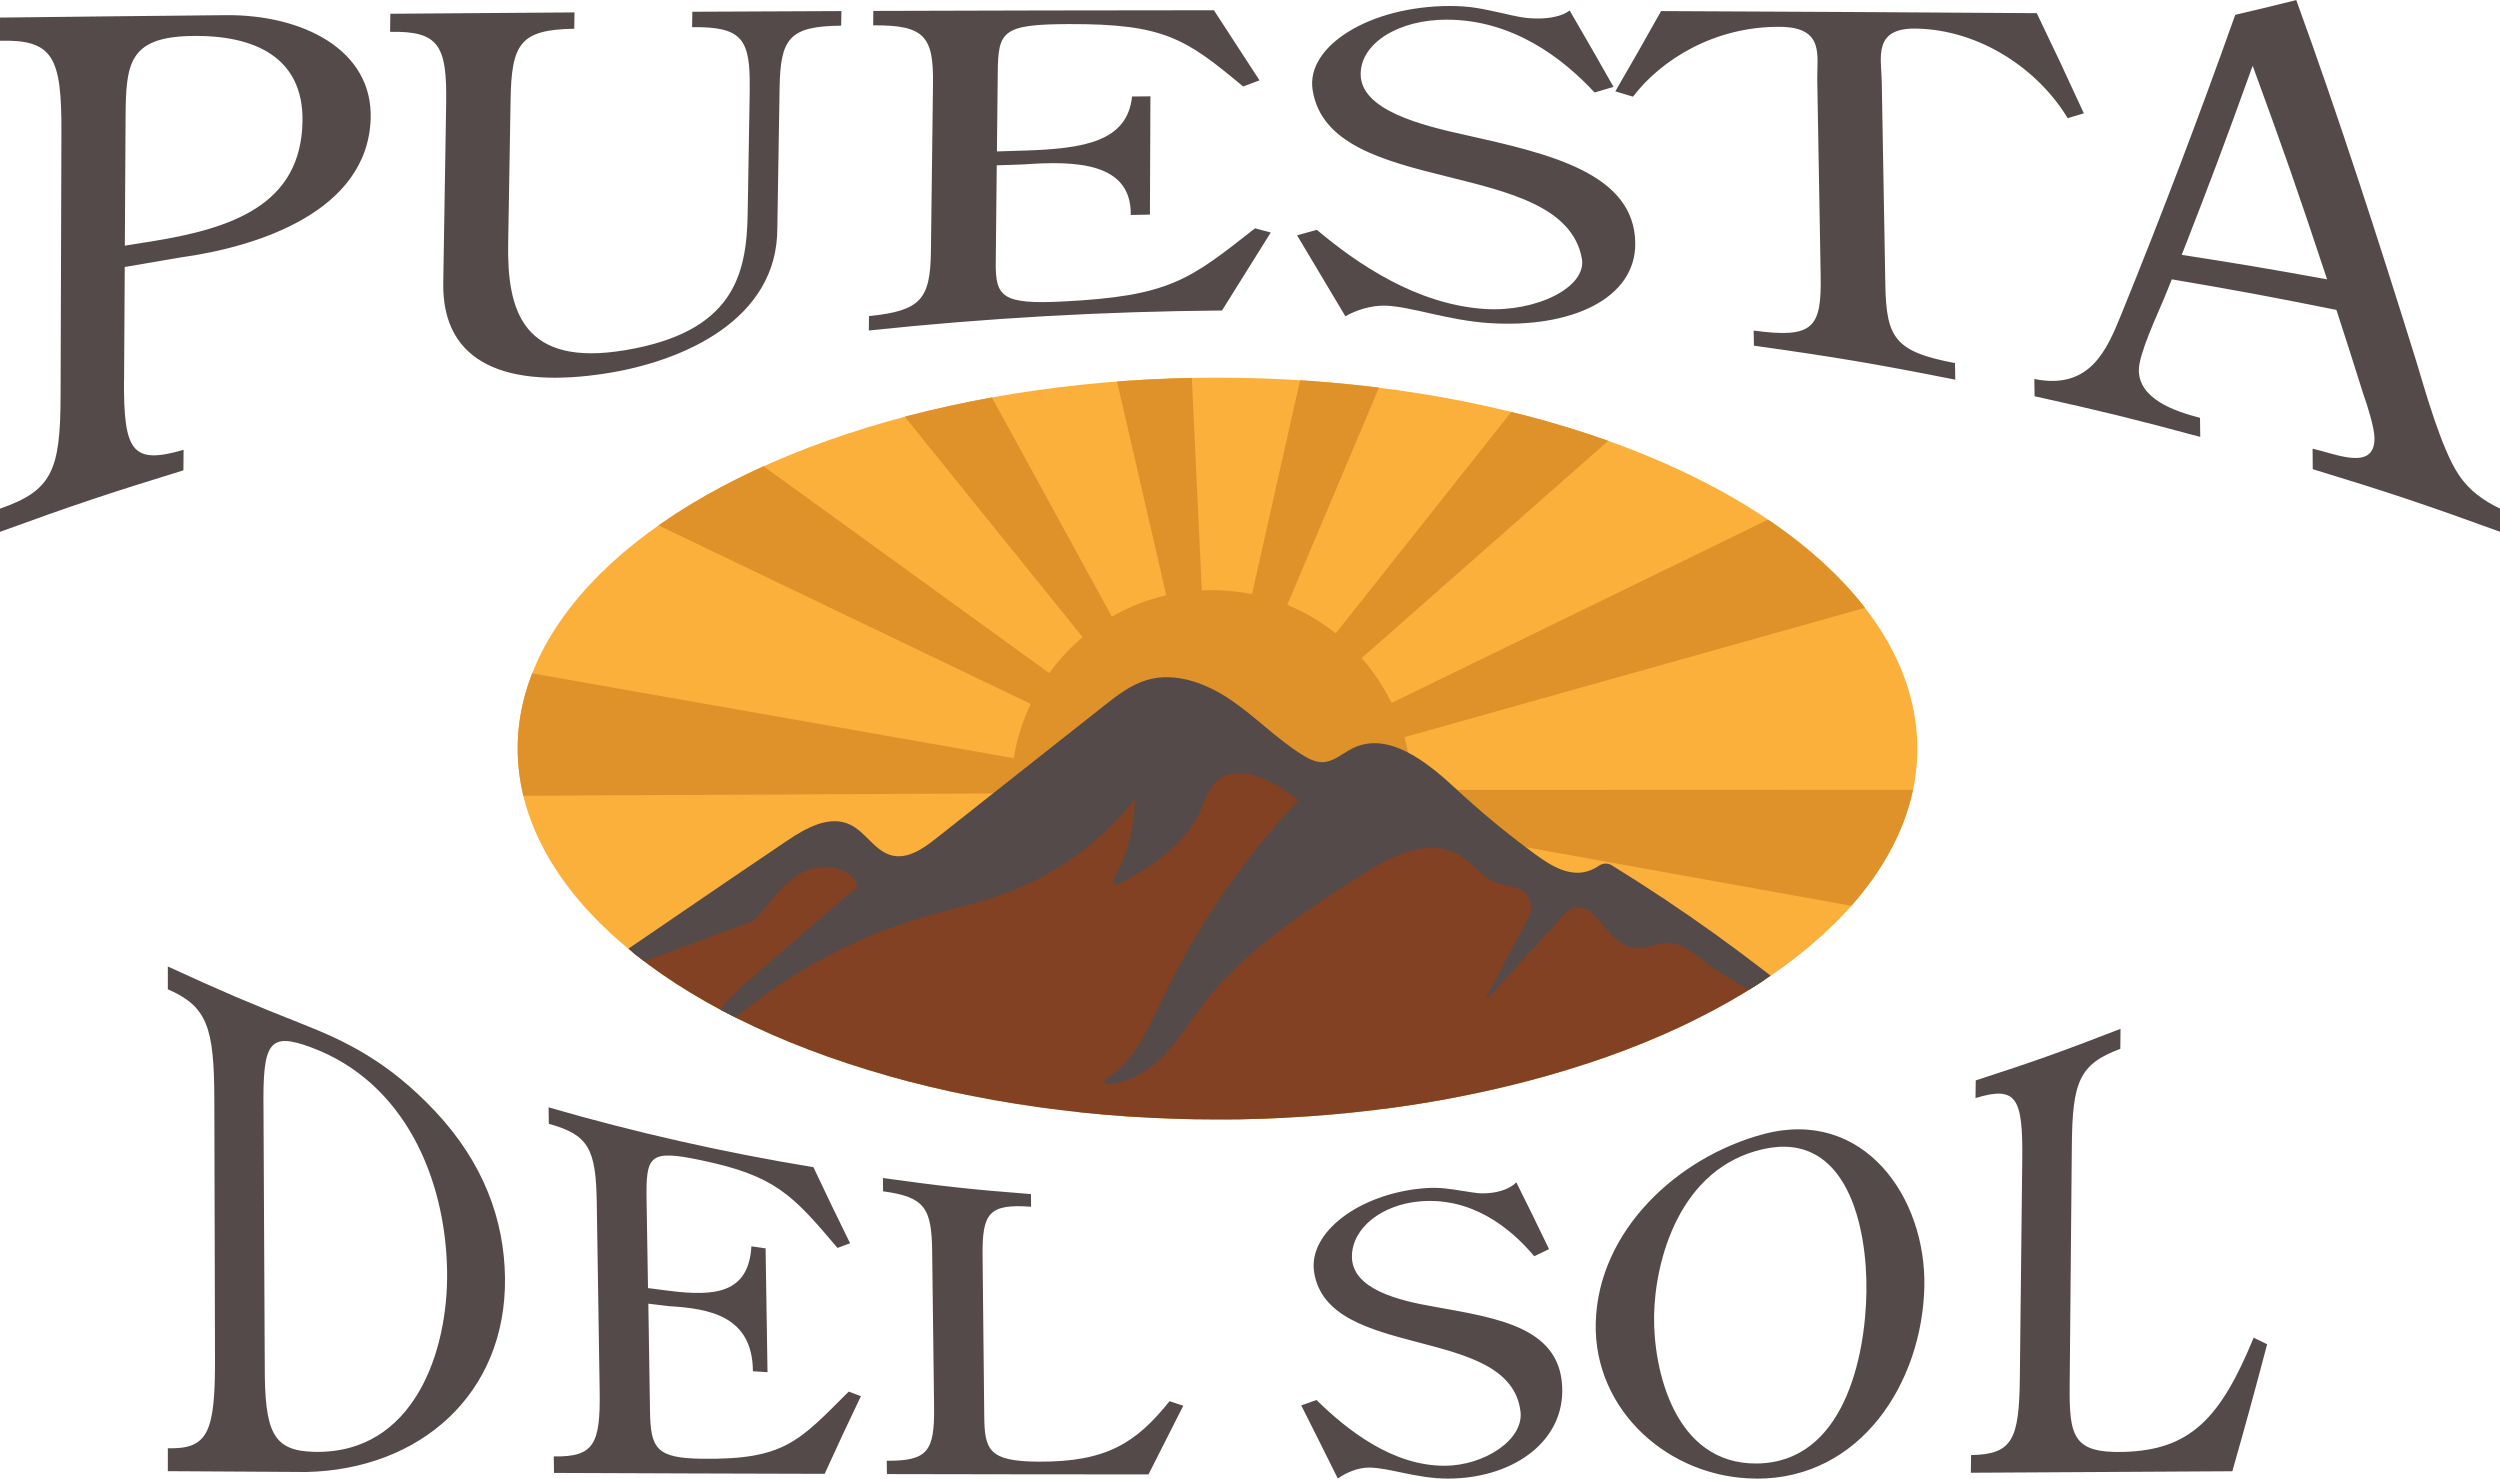 <?xml version="1.0" encoding="UTF-8"?>
<svg id="logos" xmlns="http://www.w3.org/2000/svg" xmlns:xlink="http://www.w3.org/1999/xlink" viewBox="0 0 300 177.43">
  <defs>
    <style>
      .cls-1 {
        fill: none;
      }

      .cls-2 {
        fill: #e0922a;
      }

      .cls-3, .cls-4 {
        fill: #544a49;
      }

      .cls-5 {
        fill: #814122;
      }

      .cls-5, .cls-4 {
        fill-rule: evenodd;
      }

      .cls-6 {
        fill: #fbb03b;
      }

      .cls-7 {
        clip-path: url(#clippath);
      }
    </style>
    <clipPath id="clippath">
      <ellipse class="cls-1" cx="146.1" cy="89.83" rx="83.98" ry="44.51"/>
    </clipPath>
  </defs>
  <g id="emblem">
    <g class="cls-7">
      <ellipse class="cls-6" cx="146.1" cy="89.83" rx="83.98" ry="44.51"/>
      <path class="cls-2" d="M293.93,94.74v.1c0,8.82-.79,17.68-2.35,26.35l-122.58-22.06c-.41,2.25-1.12,4.4-2.11,6.39l112.23,53.34c-3.82,8.04-8.4,15.79-13.61,23.02l-100.9-72.65c-1.23,1.64-2.66,3.11-4.26,4.39l77.79,97.27c-6.92,5.54-14.39,10.48-22.18,14.69l-59.19-109.58c-1.98,1.07-4.13,1.87-6.39,2.35l28.39,121.39c-8.67,2.03-17.57,3.28-26.46,3.72l-6.17-124.6c-.25,0-.51.02-.76.02-1.83,0-3.6-.21-5.32-.6l-27.45,121.48c-8.69-1.96-17.25-4.73-25.45-8.22l48.8-114.58c-2.03-.87-3.92-2.01-5.61-3.37l-77.47,98.08c-6.96-5.5-13.47-11.66-19.34-18.32l93.77-82.68c-1.41-1.61-2.61-3.4-3.55-5.35L11.66,159.6c-3.88-8.01-7.06-16.42-9.44-24.99l120-33.33c-.54-1.94-.84-3.97-.87-6.08l-124.98.62c-.04-8.85.71-17.77,2.25-26.5l123.03,21.66c.37-2.3,1.06-4.48,2.04-6.51L11.4,30.62c3.84-8,8.42-15.7,13.63-22.89l100.88,73.04c1.16-1.6,2.5-3.05,4.01-4.31L51.63-20.55c6.86-5.54,14.26-10.49,21.99-14.72l59.8,109.26c2.01-1.15,4.2-2.02,6.53-2.56l-27.95-121.37c8.63-1.99,17.49-3.21,26.35-3.62l5.87,124.4c.38-.02.77-.03,1.15-.03,1.67,0,3.3.17,4.87.49l27.24-121.21.1.02c8.6,1.94,17.08,4.66,25.19,8.08l-48.3,114.4c2.11.86,4.06,2.01,5.82,3.41L237.66-21.58c6.91,5.48,13.36,11.61,19.19,18.22l-93.45,82.33c1.42,1.62,2.63,3.42,3.59,5.38l111.54-54.31c3.88,7.97,7.06,16.34,9.46,24.87l-119.45,33.55c.55,2.02.86,4.14.86,6.33l124.54-.05Z"/>
      <path class="cls-5" d="M60.59,123.45l37.9-22.67,11.84,3.68,31.66-19.23,21.34,10.6,26.85,10.78,27.91,14.13s-34.73,23.85-71.99,22.43c-37.26-1.41-85.51-19.73-85.51-19.73Z"/>
      <path class="cls-4" d="M68.23,118.71c8.92-6.01,17.3-11.82,26.23-17.83,2.24-1.51,5.04-3.08,7.5-1.95,1.92.88,3,3.2,5.05,3.72,1.91.48,3.77-.81,5.32-2.04,6.71-5.3,13.43-10.6,20.14-15.91,1.57-1.24,3.2-2.51,5.12-3.09,3.45-1.03,7.18.38,10.15,2.41s5.5,4.67,8.55,6.57c.74.46,1.55.88,2.42.87,1.34-.03,2.41-1.08,3.62-1.67,4.27-2.1,8.94,1.66,12.42,4.9,2.7,2.51,5.54,4.88,8.49,7.09,2.57,1.92,5.52,4.22,8.63,2.11.47-.32,1.07-.35,1.55-.05,8.55,5.27,16.73,11.15,24.44,17.59.14.12.02.35-.15.3-4.93-1.3-9.6-3.58-13.64-6.69-1.06-.82-2.17-1.72-3.5-1.86-1.66-.17-3.33.93-4.95.5-2.91-.77-4.35-5.96-7.1-4.59-.32.16-.59.39-.83.65l-9.01,9.91c-.12.13-.33-.02-.24-.17l4.89-9.17c.35-.66.47-1.43.27-2.14-.52-1.88-2.49-1.69-3.99-2.23-1.75-.64-2.87-2.36-4.47-3.32-3.69-2.21-8.33.16-11.95,2.49-6.86,4.42-13.87,8.97-18.85,15.44-1.7,2.22-3.16,4.65-5.18,6.59-1.7,1.63-3.95,2.89-6.26,2.98-.35.01-.49-.46-.19-.64,3.29-1.98,5.05-5.96,6.74-9.52,4.15-8.76,9.69-16.85,16.35-23.9-2.95-2.46-7.61-4.85-10.15-1.97-.77.87-1.08,2.03-1.54,3.09-1.81,4.15-5.82,6.75-9.86,8.94-.41.22-.85-.24-.62-.64,1.64-2.9,2.53-6.22,2.55-9.55-3.97,5.05-9.35,8.98-15.38,11.22-3.29,1.22-6.74,1.95-10.11,2.95-8.75,2.6-16.92,7.13-23.77,13.16-.57.5-1.45-.1-1.16-.81.72-1.77,2.32-3.27,3.82-4.57,4.45-3.84,8.9-7.69,13.35-11.53-.92-2.52-4.56-2.87-6.88-1.52-2.32,1.35-3.78,3.75-5.63,5.68"/>
    </g>
  </g>
  <path id="Del_Sol" data-name="Del Sol" class="cls-3" d="M20.14,176.52v-2.73c4.84.13,5.68-1.92,5.66-10.72-.03-10.37-.05-20.74-.08-31.11-.02-8.73-.86-11.18-5.58-13.25v-2.73c6.46,2.97,9.71,4.36,16.24,6.94,5,1.98,10.2,4.41,15.91,10.51,5.7,6.1,8.22,12.9,8.31,19.91.17,13.98-10.22,23.01-23.85,23.3-6.64-.04-9.96-.06-16.6-.1ZM31.77,163.75c-.02,8.13.97,10.35,5.92,10.47,11.98.3,16.14-12.06,15.96-21.78-.2-11.02-5.08-22.58-16.3-26.75-5.12-1.9-5.83-.57-5.73,7.43l.15,30.63ZM92.11,164.66c-.7-.04-1.06-.07-1.76-.11-.04-6.67-5.28-7.52-10.06-7.81-1-.12-1.49-.18-2.49-.3.08,5.16.12,7.74.2,12.89.07,4.52.76,5.65,6.27,5.72,9.88.13,11.6-2.1,17.58-8.06.59.22.88.33,1.46.55-1.75,3.66-2.62,5.52-4.35,9.32-10.83-.03-21.65-.06-32.48-.11-.01-.79-.02-1.19-.03-1.98,4.79.08,5.61-1.41,5.51-7.83-.14-9.07-.21-13.61-.35-22.68-.1-6.36-.97-8.1-5.75-9.4-.01-.79-.02-1.19-.03-1.98,10.36,3.01,21.14,5.44,31.78,7.18,1.76,3.73,2.64,5.55,4.4,9.13-.61.22-.91.34-1.51.56-5.45-6.45-7.51-8.68-16.45-10.54-6.2-1.29-6.55-.55-6.46,4.92.07,4.17.1,6.26.17,10.44.99.13,1.49.2,2.49.32,5.7.73,9.58.24,9.92-5.33.68.1,1.02.14,1.7.24l.23,14.83ZM141.99,168.69c-1.67,3.29-2.51,4.94-4.17,8.24-10.46,0-20.93-.02-31.39-.04,0-.64-.01-.96-.02-1.6,4.97.04,5.74-1.19,5.68-6.47-.09-7.45-.14-11.18-.23-18.63-.06-5.23-.88-6.56-5.89-7.23,0-.64-.01-.96-.02-1.6,7.1.99,10.65,1.38,17.77,1.93,0,.61,0,.91.01,1.52-5.09-.38-5.87.77-5.82,5.89.08,7.68.12,11.53.2,19.21.04,4.1.54,5.46,6.55,5.49,8.13.04,11.69-2.26,15.69-7.26.66.22.99.33,1.64.55ZM185.89,149.89c-.71.35-1.07.52-1.78.86-2.94-3.51-7.55-7.09-13.68-6.59-4.6.38-8.17,3.19-8.2,6.59-.03,3.95,5.59,5.31,9.85,6.05,7.67,1.39,15.5,2.46,15.39,10.23-.09,6.25-6.2,10.4-13.72,10.4-3.82,0-7.08-1.33-9.5-1.32-1.33,0-2.79.64-3.71,1.32-1.75-3.53-2.63-5.28-4.39-8.78.73-.26,1.1-.39,1.83-.65,3.69,3.61,9.12,7.92,15.42,7.89,4.67-.02,9.47-3.09,9.06-6.51-1.27-10.53-23.14-6-24.77-16.75-.72-4.75,5.45-9.37,13.06-10.03,1.96-.17,3.1.05,4.9.33,1.37.21,1.95.36,3.3.21,1.04-.12,2.27-.5,3.01-1.26,1.57,3.16,2.36,4.76,3.92,8ZM210.79,177.43c-10.51-.02-19.58-8.2-19.3-18.71.29-11.05,9.82-19.88,20.14-22.63,12.02-3.2,19.56,7.61,19.29,18.4-.29,11.39-7.58,22.97-20.13,22.95ZM198.49,157.9c-.1,6.36,2.39,17.82,12.33,17.72,10.42-.11,13.04-12.74,13.15-20.61.12-7.69-2.28-19.37-12.37-17.12-10.09,2.25-13.01,13.39-13.11,20.01ZM272.06,161.3c-1.66,6.28-2.5,9.33-4.18,15.25-10.46.07-20.92.13-31.38.18.01-.85.02-1.27.03-2.12,4.97-.09,5.77-1.85,5.85-9.28.12-10.49.17-15.73.29-26.22.08-7.36-.67-8.86-5.61-7.34.01-.85.02-1.27.03-2.12,6.98-2.26,10.45-3.5,17.37-6.19,0,.96-.01,1.44-.02,2.4-4.95,1.84-5.75,3.96-5.82,11.63-.11,11.49-.16,17.24-.26,28.73-.06,6.14.41,8.15,6.4,8.01,8.11-.19,11.71-4.06,15.68-13.71.65.31.97.47,1.62.79Z"/>
  <path id="Puesta" class="cls-3" d="M14.88,45.53c-.05,8.61.92,10.27,7.15,8.45,0,.98-.01,1.48-.02,2.46C13.16,59.16,8.75,60.63,0,63.82v-2.78c6.24-2.17,7.25-4.56,7.27-13.54.03-10.57.06-21.15.1-31.72.03-8.9-.98-11.06-7.37-10.89v-2.78c10.83-.13,16.25-.18,27.09-.29,9.13-.09,17.69,4.1,17.39,12.48-.41,11.07-13.47,15.3-22.78,16.59-2.69.45-4.04.68-6.73,1.15-.03,5.4-.05,8.1-.08,13.5ZM14.98,29.48c1.18-.19,1.76-.28,2.94-.47,9.91-1.56,18.25-4.4,18.38-14.52.09-7.49-5.57-10.35-13.45-10.17-7.41.17-7.74,3.36-7.78,9.72-.04,6.17-.06,9.26-.09,15.44ZM89.96,10.69c.1-6.03-.89-7.5-6.91-7.43.01-.74.02-1.11.03-1.85,7.16-.04,10.73-.05,17.89-.08-.01.7-.02,1.05-.03,1.75-6.25.06-7.29,1.53-7.39,7.49-.11,6.69-.16,10.04-.27,16.73.07,11.1-11.36,16.08-20.57,17.51-11.65,1.82-19.68-1-19.52-10.87.14-8.61.21-12.91.35-21.52.11-7-.88-8.71-6.73-8.6.01-.87.02-1.3.03-2.17,8.84-.07,13.26-.1,22.1-.16-.01.78-.02,1.18-.03,1.96-6.48.1-7.53,1.77-7.64,8.53-.12,6.91-.18,10.36-.29,17.26-.14,8.11,1.79,14.84,14.06,12.78,12.94-2.17,14.56-8.98,14.68-16.38.1-5.98.15-8.98.25-14.96ZM137.98,25.75c-.91.02-1.37.03-2.29.05.11-6.34-6.65-6.52-12.86-6.07-1.29.04-1.93.06-3.22.11-.05,4.68-.07,7.02-.12,11.7-.04,4.1.81,5,8.01,4.64,12.89-.64,15.21-2.58,23.1-8.78.76.2,1.14.3,1.89.5-2.33,3.73-3.5,5.6-5.85,9.36-14.16.11-28.31.91-42.38,2.4l.02-1.73c6.23-.63,7.35-2.02,7.43-7.73.1-8.07.15-12.1.25-20.17.07-5.66-1.01-7.04-7.18-6.99,0-.69.01-1.04.02-1.73,13.62-.05,27.25-.07,40.87-.08,2.18,3.37,3.28,5.05,5.47,8.41-.78.29-1.18.44-1.96.74-6.9-5.75-9.46-7.53-20.95-7.49-7.97.03-8.45.85-8.5,5.81-.04,3.79-.06,5.68-.1,9.47,1.29-.04,1.93-.06,3.22-.1,7.39-.22,12.42-1.13,13-6.49.88,0,1.32-.01,2.2-.02-.02,5.67-.04,8.51-.06,14.19ZM193.61,10.43c-.9.27-1.36.4-2.26.67-3.89-4.2-9.88-8.72-17.7-8.74-5.86-.02-10.38,2.84-10.37,6.55.02,4.31,7.25,6.13,12.76,7.33,9.91,2.22,20.07,4.55,20.19,12.9.1,6.72-7.73,10.28-17.53,9.63-4.98-.33-9.26-1.97-12.43-2.09-1.74-.06-3.64.57-4.82,1.28-2.33-3.92-3.49-5.86-5.8-9.72.95-.27,1.42-.4,2.37-.66,4.82,4.06,11.98,8.98,20.2,9.5,6.09.38,12.25-2.59,11.6-6.08-2.31-12.37-30.31-7.12-32.31-20.23-.8-5.23,6.85-10.06,16.54-10.05,2.5,0,3.94.36,6.26.87,1.76.39,2.51.62,4.23.63,1.33,0,2.89-.24,3.82-.96,2.11,3.63,3.17,5.47,5.28,9.2ZM226.24,34.13c.11,6.45,1.16,8.08,8.36,9.44.01.79.02,1.19.03,1.99-9.63-1.91-14.47-2.72-24.16-4.08-.01-.72-.02-1.08-.03-1.81,7.16.96,8.15-.3,8.04-6.56-.16-9.43-.24-14.15-.41-23.58-.05-2.82.91-6.25-4.41-6.31-7.97-.09-14.39,4.02-17.7,8.38-.85-.26-1.27-.39-2.12-.64,2.2-3.8,3.3-5.72,5.49-9.63,15.03.06,30.05.15,45.08.25,2.26,4.69,3.39,7.09,5.65,12.02-.78.23-1.16.35-1.94.58-3.44-5.74-10.37-10.58-18.13-10.75-5.27-.12-4.23,3.49-4.18,6.39.17,9.72.26,14.58.43,24.3ZM275.55,0c5.2,14.32,9.87,28.8,14.4,43.34,1.01,3.35,3.03,10.58,5.09,13.62,1.3,1.97,3.06,3.15,4.96,4.07v2.78c-8.94-3.25-13.43-4.76-22.47-7.51,0-.98-.01-1.47-.02-2.45,2.61.54,7.45,2.78,7.43-1.25,0-1.24-.87-4.03-1.34-5.3-1.29-4.11-1.93-6.13-3.23-10.11-7.88-1.59-11.83-2.32-19.75-3.67-.39.97-.59,1.45-.98,2.41-.75,1.82-3.01,6.59-2.98,8.52.05,3.4,4.17,4.87,7.34,5.69.01.91.02,1.37.03,2.29-7.92-2.14-11.9-3.12-19.88-4.88-.01-.83-.02-1.24-.03-2.07,6.7,1.35,8.71-3.52,10.43-7.74,4.83-11.88,9.38-23.87,13.68-35.96,2.93-.68,4.39-1.04,7.32-1.77ZM270.32,7.89c-3.42,9.5-5.12,14.02-8.51,22.69,6.99,1.09,10.48,1.68,17.44,2.94-3.55-10.73-5.34-15.84-8.93-25.63Z"/>
</svg>